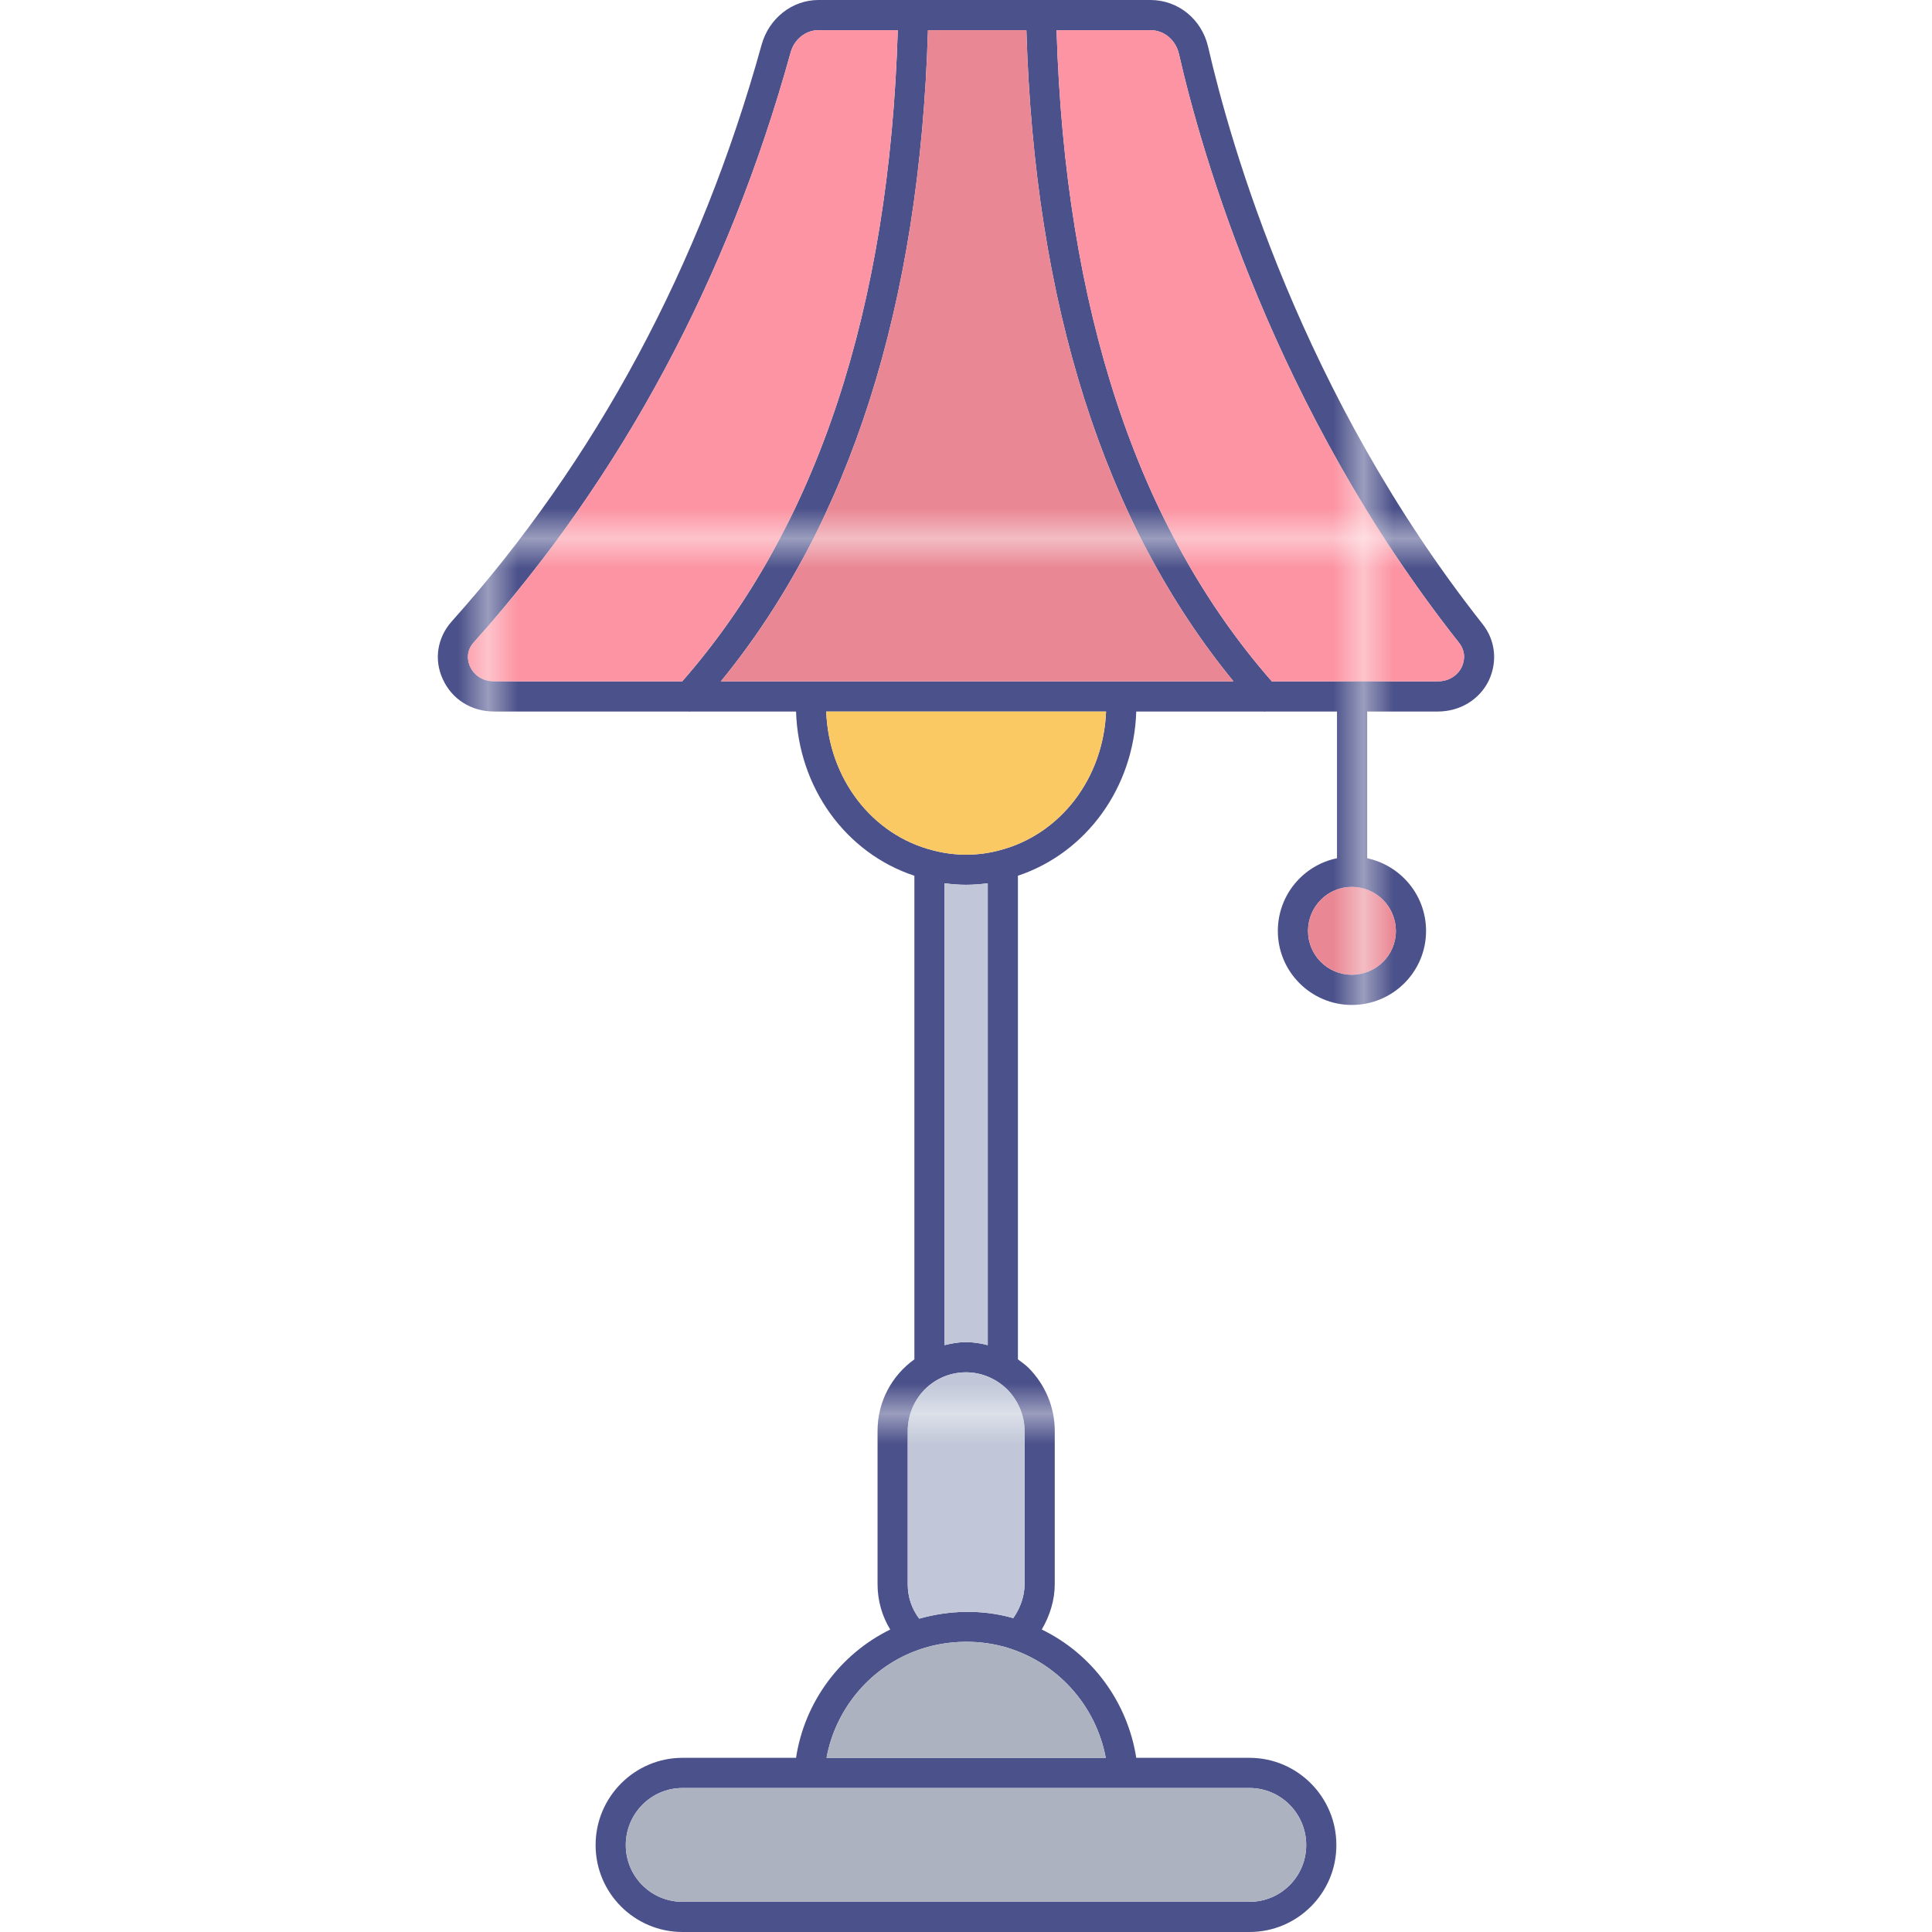 <?xml version="1.0" encoding="utf-8"?>
<!-- Generator: Adobe Illustrator 23.0.0, SVG Export Plug-In . SVG Version: 6.00 Build 0)  -->
<svg version="1.1" id="Layer_1" xmlns="http://www.w3.org/2000/svg" xmlns:xlink="http://www.w3.org/1999/xlink" x="0px" y="0px"
	 viewBox="0 0 64 64" style="enable-background:new 0 0 64 64;" xml:space="preserve">
<style type="text/css">
	.st0{fill:none;}
	.st1{fill:#FAC964;}
	.st2{fill:#FC94A3;}
	.st3{fill:#4B518A;}
	.st4{fill:#EA8794;}
	.st5{fill:#C1C7D8;}
	.st6{fill:#ADB2C1;}
	.st7{fill:url(#SVGID_1_);}
	.st8{fill:url(#SVGID_2_);}
	.st9{fill:url(#SVGID_3_);}
	.st10{fill:url(#SVGID_4_);}
	.st11{fill:url(#SVGID_5_);}
	.st12{fill:url(#SVGID_6_);}
	.st13{fill:url(#SVGID_7_);}
	.st14{fill:url(#SVGID_8_);}
	.st15{fill:url(#SVGID_9_);}
	.st16{fill:url(#SVGID_10_);}
	.st17{fill:url(#SVGID_11_);}
	.st18{fill:url(#SVGID_12_);}
	.st19{fill:url(#SVGID_13_);}
	.st20{fill:url(#SVGID_14_);}
	.st21{fill:url(#SVGID_15_);}
	.st22{fill:url(#SVGID_16_);}
	.st23{fill:url(#);}
	.st24{fill:url(#SVGID_17_);}
	.st25{fill:url(#SVGID_18_);}
	.st26{fill:url(#SVGID_19_);}
	.st27{fill:url(#SVGID_20_);}
	.st28{fill:url(#SVGID_21_);}
	.st29{fill:url(#SVGID_22_);}
	.st30{fill:url(#SVGID_23_);}
	.st31{fill:url(#SVGID_24_);}
	.st32{fill:url(#SVGID_25_);}
	.st33{fill:url(#SVGID_26_);}
	.st34{fill:url(#SVGID_27_);}
	.st35{fill:url(#SVGID_28_);}
	.st36{fill:url(#SVGID_29_);}
	.st37{fill:url(#SVGID_30_);}
	.st38{fill:url(#SVGID_31_);}
	.st39{fill:url(#SVGID_32_);}
	.st40{fill:url(#SVGID_33_);}
	.st41{fill:url(#SVGID_34_);}
	.st42{fill:url(#SVGID_35_);}
	.st43{fill:url(#SVGID_36_);}
	.st44{fill:url(#SVGID_37_);}
	.st45{fill:url(#SVGID_38_);}
	.st46{fill:url(#SVGID_39_);}
	.st47{fill:url(#SVGID_40_);}
	.st48{fill:url(#SVGID_41_);}
	.st49{fill:url(#SVGID_42_);}
	.st50{fill:url(#SVGID_43_);}
	.st51{fill:url(#SVGID_44_);}
	.st52{fill:url(#SVGID_45_);}
	.st53{fill:url(#SVGID_46_);}
	.st54{fill:url(#SVGID_47_);}
	.st55{fill:url(#SVGID_48_);}
	.st56{fill:url(#SVGID_49_);}
	.st57{fill:url(#SVGID_50_);}
	.st58{fill:url(#SVGID_51_);}
	.st59{fill:url(#SVGID_52_);}
	.st60{fill:url(#SVGID_53_);}
	.st61{fill:url(#SVGID_54_);}
	.st62{fill:url(#SVGID_55_);}
	.st63{fill:url(#SVGID_56_);}
	.st64{fill:url(#SVGID_57_);}
	.st65{fill:url(#SVGID_58_);}
	.st66{fill:url(#SVGID_59_);}
	.st67{fill:url(#SVGID_60_);}
	.st68{fill:url(#SVGID_61_);}
	.st69{fill:url(#SVGID_62_);}
	.st70{fill:url(#SVGID_63_);}
	.st71{fill:url(#SVGID_64_);}
	.st72{fill:url(#SVGID_65_);}
	.st73{fill:url(#SVGID_66_);}
	.st74{fill:url(#SVGID_67_);}
	.st75{fill:url(#SVGID_68_);}
	.st76{fill:url(#SVGID_69_);}
	.st77{fill:url(#SVGID_70_);}
	.st78{fill:url(#SVGID_71_);}
	.st79{fill:url(#SVGID_72_);}
	.st80{fill:url(#SVGID_73_);}
	.st81{fill:url(#SVGID_74_);}
	.st82{fill:url(#SVGID_75_);}
	.st83{fill:url(#SVGID_76_);}
	.st84{fill:url(#SVGID_77_);}
	.st85{fill:url(#SVGID_78_);}
	.st86{fill:url(#SVGID_79_);}
	.st87{fill:url(#SVGID_80_);}
	.st88{fill:url(#SVGID_81_);}
	.st89{fill:url(#SVGID_82_);}
	.st90{fill:url(#SVGID_83_);}
	.st91{fill:url(#SVGID_84_);}
	.st92{fill:url(#SVGID_85_);}
	.st93{fill:url(#SVGID_86_);}
	.st94{fill:url(#SVGID_87_);}
	.st95{fill:url(#SVGID_88_);}
	.st96{fill:url(#SVGID_89_);}
	.st97{fill:url(#SVGID_90_);}
	.st98{fill:url(#SVGID_91_);}
	.st99{fill:url(#SVGID_92_);}
	.st100{fill:url(#SVGID_93_);}
	.st101{fill:url(#SVGID_94_);}
	.st102{fill:url(#SVGID_95_);}
	.st103{fill:url(#SVGID_96_);}
	.st104{fill:url(#SVGID_97_);}
	.st105{fill:url(#SVGID_98_);}
	.st106{fill:url(#SVGID_99_);}
	.st107{fill:url(#SVGID_100_);}
	.st108{fill:url(#SVGID_101_);}
	.st109{fill:url(#SVGID_102_);}
	.st110{fill:url(#SVGID_103_);}
	.st111{fill:url(#SVGID_104_);}
	.st112{fill:url(#SVGID_105_);}
	.st113{fill:url(#SVGID_106_);}
	.st114{fill:url(#SVGID_107_);}
	.st115{fill:url(#SVGID_108_);}
	.st116{fill:url(#SVGID_109_);}
	.st117{fill:url(#SVGID_110_);}
	.st118{fill:url(#SVGID_111_);}
	.st119{fill:url(#SVGID_112_);}
	.st120{fill:url(#SVGID_113_);}
	.st121{fill:url(#SVGID_114_);}
	.st122{fill:url(#SVGID_115_);}
	.st123{fill:url(#SVGID_116_);}
	.st124{fill:url(#SVGID_117_);}
	.st125{fill:url(#SVGID_118_);}
	.st126{fill:url(#SVGID_119_);}
	.st127{fill:url(#SVGID_120_);}
	.st128{fill:url(#SVGID_121_);}
	.st129{fill:url(#SVGID_122_);}
	.st130{fill:url(#SVGID_123_);}
	.st131{fill:url(#SVGID_124_);}
	.st132{fill:url(#SVGID_125_);}
	.st133{fill:url(#SVGID_126_);}
	.st134{fill:url(#SVGID_127_);}
	.st135{fill:url(#SVGID_128_);}
	.st136{fill:url(#SVGID_129_);}
	.st137{fill:url(#SVGID_130_);}
	.st138{fill:url(#SVGID_131_);}
	.st139{fill:url(#SVGID_132_);}
	.st140{fill:url(#SVGID_133_);}
	.st141{fill:url(#SVGID_134_);}
	.st142{fill:url(#SVGID_135_);}
	.st143{fill:url(#SVGID_136_);}
	.st144{fill:url(#SVGID_137_);}
	.st145{fill:url(#SVGID_138_);}
	.st146{fill:url(#SVGID_139_);}
	.st147{fill:url(#SVGID_140_);}
	.st148{fill:url(#SVGID_141_);}
	.st149{fill:url(#SVGID_142_);}
	.st150{fill:url(#SVGID_143_);}
	.st151{fill:url(#SVGID_144_);}
	.st152{fill:url(#SVGID_145_);}
	.st153{fill:url(#SVGID_146_);}
	.st154{fill:url(#SVGID_147_);}
	.st155{fill:url(#SVGID_148_);}
	.st156{fill:url(#SVGID_149_);}
	.st157{fill:url(#SVGID_150_);}
	.st158{fill:url(#SVGID_151_);}
	.st159{fill:url(#SVGID_152_);}
	.st160{fill:url(#SVGID_153_);}
	.st161{fill:url(#SVGID_154_);}
	.st162{fill:url(#SVGID_155_);}
	.st163{fill:url(#SVGID_156_);}
	.st164{fill:url(#SVGID_157_);}
	.st165{fill:url(#SVGID_158_);}
	.st166{fill:url(#SVGID_159_);}
	.st167{fill:url(#SVGID_160_);}
	.st168{fill:url(#SVGID_161_);}
	.st169{fill:url(#SVGID_162_);}
	.st170{fill:url(#SVGID_163_);}
	.st171{fill:url(#SVGID_164_);}
	.st172{fill:url(#SVGID_165_);}
	.st173{fill:url(#SVGID_166_);}
	.st174{fill:url(#SVGID_167_);}
	.st175{fill:url(#SVGID_168_);}
	.st176{fill:url(#SVGID_169_);}
	.st177{fill:url(#SVGID_170_);}
	.st178{fill:url(#SVGID_171_);}
	.st179{fill:url(#SVGID_172_);}
	.st180{fill:url(#SVGID_173_);}
	.st181{fill:url(#SVGID_174_);}
	.st182{fill:url(#SVGID_175_);}
	.st183{fill:url(#SVGID_176_);}
	.st184{fill:url(#SVGID_177_);}
	.st185{fill:url(#SVGID_178_);}
	.st186{fill:url(#SVGID_179_);}
	.st187{fill:url(#SVGID_180_);}
	.st188{fill:url(#SVGID_181_);}
	.st189{fill:url(#SVGID_182_);}
	.st190{fill:url(#SVGID_183_);}
	.st191{fill:url(#SVGID_184_);}
	.st192{fill:url(#SVGID_185_);}
	.st193{fill:url(#SVGID_186_);}
	.st194{fill:url(#SVGID_187_);}
	.st195{fill:url(#SVGID_188_);}
	.st196{fill:url(#SVGID_189_);}
	.st197{fill:url(#SVGID_190_);}
	.st198{fill:url(#SVGID_191_);}
	.st199{fill:url(#SVGID_192_);}
	.st200{fill:url(#SVGID_193_);}
	.st201{fill:url(#SVGID_194_);}
	.st202{fill:url(#SVGID_195_);}
	.st203{fill:url(#SVGID_196_);}
	.st204{fill:url(#SVGID_197_);}
	.st205{fill:url(#SVGID_198_);}
	.st206{fill:url(#SVGID_199_);}
	.st207{fill:url(#SVGID_200_);}
	.st208{fill:url(#SVGID_201_);}
	.st209{fill:url(#SVGID_202_);}
	.st210{fill:url(#SVGID_203_);}
	.st211{fill:url(#SVGID_204_);}
	.st212{fill:url(#SVGID_205_);}
	.st213{fill:url(#SVGID_206_);}
	.st214{fill:url(#SVGID_207_);}
	.st215{fill:url(#SVGID_208_);}
	.st216{fill:url(#SVGID_209_);}
	.st217{fill:url(#SVGID_210_);}
	.st218{fill:url(#SVGID_211_);}
	.st219{fill:url(#SVGID_212_);}
	.st220{fill:url(#SVGID_213_);}
	.st221{fill:url(#SVGID_214_);}
	.st222{fill:url(#SVGID_215_);}
	.st223{fill:url(#SVGID_216_);}
	.st224{fill:url(#SVGID_217_);}
	.st225{fill:url(#SVGID_218_);}
	.st226{fill:url(#SVGID_219_);}
	.st227{fill:url(#SVGID_220_);}
	.st228{fill:url(#SVGID_221_);}
	.st229{fill:url(#SVGID_222_);}
	.st230{fill:url(#SVGID_223_);}
	.st231{fill:url(#SVGID_224_);}
	.st232{fill:url(#SVGID_225_);}
	.st233{fill:url(#SVGID_226_);}
	.st234{fill:url(#SVGID_227_);}
	.st235{fill:url(#SVGID_228_);}
	.st236{fill:url(#SVGID_229_);}
	.st237{fill:url(#SVGID_230_);}
	.st238{fill:url(#SVGID_231_);}
	.st239{fill:url(#SVGID_232_);}
	.st240{fill:url(#SVGID_233_);}
	.st241{fill:url(#SVGID_234_);}
	.st242{fill:url(#SVGID_235_);}
	.st243{fill:url(#SVGID_236_);}
	.st244{fill:url(#SVGID_237_);}
	.st245{fill:url(#SVGID_238_);}
	.st246{fill:url(#SVGID_239_);}
	.st247{fill:url(#SVGID_240_);}
	.st248{fill:url(#SVGID_241_);}
	.st249{fill:url(#SVGID_242_);}
	.st250{fill:url(#SVGID_243_);}
	.st251{fill:url(#SVGID_244_);}
	.st252{fill:url(#SVGID_245_);}
	.st253{fill:url(#SVGID_246_);}
	.st254{fill:url(#SVGID_247_);}
	.st255{fill:url(#SVGID_248_);}
	.st256{fill:url(#SVGID_249_);}
	.st257{fill:url(#SVGID_250_);}
	.st258{fill:url(#SVGID_251_);}
	.st259{fill:url(#SVGID_252_);}
	.st260{fill:url(#SVGID_253_);}
	.st261{fill:url(#SVGID_254_);}
	.st262{fill:url(#SVGID_255_);}
	.st263{fill:url(#SVGID_256_);}
	.st264{fill:url(#SVGID_257_);}
	.st265{fill:url(#SVGID_258_);}
	.st266{fill:url(#SVGID_259_);}
	.st267{fill:url(#SVGID_260_);}
	.st268{fill:url(#SVGID_261_);}
	.st269{fill:url(#SVGID_262_);}
	.st270{fill:url(#SVGID_263_);}
	.st271{fill:url(#SVGID_264_);}
	.st272{fill:url(#SVGID_265_);}
	.st273{fill:url(#SVGID_266_);}
	.st274{fill:url(#SVGID_267_);}
	.st275{fill:url(#SVGID_268_);}
	.st276{fill:url(#SVGID_269_);}
	.st277{fill:url(#SVGID_270_);}
	.st278{fill:url(#SVGID_271_);}
	.st279{fill:url(#SVGID_272_);}
	.st280{fill:url(#SVGID_273_);}
	.st281{fill:url(#SVGID_274_);}
	.st282{fill:url(#SVGID_275_);}
	.st283{fill:url(#SVGID_276_);}
	.st284{fill:url(#SVGID_277_);}
	.st285{fill:url(#SVGID_278_);}
	.st286{fill:url(#SVGID_279_);}
	.st287{fill:url(#SVGID_280_);}
	.st288{fill:url(#SVGID_281_);}
	.st289{fill:url(#SVGID_282_);}
	.st290{fill:url(#SVGID_283_);}
	.st291{fill:url(#SVGID_284_);}
	.st292{fill:url(#SVGID_285_);}
	.st293{fill:url(#SVGID_286_);}
	.st294{fill:url(#SVGID_287_);}
	.st295{fill:url(#SVGID_288_);}
	.st296{fill:url(#SVGID_289_);}
	.st297{fill:url(#SVGID_290_);}
	.st298{fill:url(#SVGID_291_);}
	.st299{fill:url(#SVGID_292_);}
	.st300{fill:url(#SVGID_293_);}
	.st301{fill:url(#SVGID_294_);}
	.st302{fill:url(#SVGID_295_);}
	.st303{fill:url(#SVGID_296_);}
	.st304{fill:url(#SVGID_297_);}
	.st305{fill:url(#SVGID_298_);}
	.st306{fill:url(#SVGID_299_);}
	.st307{fill:url(#SVGID_300_);}
	.st308{fill:url(#SVGID_301_);}
	.st309{fill:url(#SVGID_302_);}
	.st310{fill:url(#SVGID_303_);}
	.st311{fill:url(#SVGID_304_);}
	.st312{fill:url(#SVGID_305_);}
	.st313{fill:url(#SVGID_306_);}
	.st314{fill:url(#SVGID_307_);}
	.st315{fill:url(#SVGID_308_);}
	.st316{fill:url(#SVGID_309_);}
	.st317{fill:url(#SVGID_310_);}
	.st318{fill:url(#SVGID_311_);}
	.st319{fill:url(#SVGID_312_);}
	.st320{fill:url(#SVGID_313_);}
	.st321{fill:url(#SVGID_314_);}
	.st322{fill:url(#SVGID_315_);}
	.st323{fill:url(#SVGID_316_);}
	.st324{fill:url(#SVGID_317_);}
	.st325{fill:url(#SVGID_318_);}
	.st326{fill:url(#SVGID_319_);}
	.st327{fill:url(#SVGID_320_);}
	.st328{fill:url(#SVGID_321_);}
	.st329{fill:url(#SVGID_322_);}
	.st330{fill:url(#SVGID_323_);}
	.st331{fill:url(#SVGID_324_);}
	.st332{fill:url(#SVGID_325_);}
	.st333{fill:url(#SVGID_326_);}
	.st334{fill:url(#SVGID_327_);}
	.st335{fill:url(#SVGID_328_);}
	.st336{fill:url(#SVGID_329_);}
	.st337{fill:url(#SVGID_330_);}
	.st338{fill:url(#SVGID_331_);}
	.st339{fill:url(#SVGID_332_);}
	.st340{fill:url(#SVGID_333_);}
	.st341{fill:url(#SVGID_334_);}
	.st342{fill:url(#SVGID_335_);}
	.st343{fill:url(#SVGID_336_);}
	.st344{fill:url(#SVGID_337_);}
	.st345{fill:url(#SVGID_338_);}
	.st346{fill:url(#SVGID_339_);}
	.st347{fill:url(#SVGID_340_);}
	.st348{fill:url(#SVGID_341_);}
	.st349{fill:url(#SVGID_342_);}
	.st350{fill:url(#SVGID_343_);}
	.st351{fill:url(#SVGID_344_);}
	.st352{fill:url(#SVGID_345_);}
	.st353{fill:url(#SVGID_346_);}
	.st354{fill:url(#SVGID_347_);}
	.st355{fill:url(#SVGID_348_);}
	.st356{fill:url(#SVGID_349_);}
	.st357{fill:url(#SVGID_350_);}
	.st358{fill:url(#SVGID_351_);}
	.st359{fill:url(#SVGID_352_);}
	.st360{fill:url(#SVGID_353_);}
	.st361{fill:url(#SVGID_354_);}
	.st362{fill:url(#SVGID_355_);}
	.st363{fill:url(#SVGID_356_);}
	.st364{fill:url(#SVGID_357_);}
	.st365{fill:url(#SVGID_358_);}
	.st366{fill:url(#SVGID_359_);}
	.st367{fill:url(#SVGID_360_);}
	.st368{fill:url(#SVGID_361_);}
	.st369{fill:url(#SVGID_362_);}
	.st370{fill:url(#SVGID_363_);}
	.st371{fill:url(#SVGID_364_);}
	.st372{fill:url(#SVGID_365_);}
	.st373{fill:url(#SVGID_366_);}
	.st374{fill:url(#SVGID_367_);}
	.st375{fill:url(#SVGID_368_);}
	.st376{fill:url(#SVGID_369_);}
	.st377{fill:url(#SVGID_370_);}
	.st378{fill:url(#SVGID_371_);}
	.st379{fill:url(#SVGID_372_);}
	.st380{fill:url(#SVGID_373_);}
	.st381{fill:url(#SVGID_374_);}
	.st382{fill:url(#SVGID_375_);}
	.st383{fill:url(#SVGID_376_);}
	.st384{fill:url(#SVGID_377_);}
	.st385{fill:url(#SVGID_378_);}
	.st386{fill:url(#SVGID_379_);}
	.st387{fill:url(#SVGID_380_);}
	.st388{fill:url(#SVGID_381_);}
	.st389{fill:url(#SVGID_382_);}
	.st390{fill:url(#SVGID_383_);}
	.st391{fill:url(#SVGID_384_);}
	.st392{fill:url(#SVGID_385_);}
	.st393{fill:url(#SVGID_386_);}
	.st394{fill:url(#SVGID_387_);}
	.st395{fill:url(#SVGID_388_);}
</style>
<pattern  x="-588" y="-84" width="28.56" height="28.56" patternUnits="userSpaceOnUse" id="New_Pattern_Swatch_16" viewBox="0 -28.56 28.56 28.56" style="overflow:visible;">
	<g>
		<rect y="-28.56" class="st0" width="28.56" height="28.56"/>
		<rect y="-28.56" class="st1" width="28.56" height="28.56"/>
	</g>
</pattern>
<pattern  x="-588" y="-84" width="28.56" height="28.56" patternUnits="userSpaceOnUse" id="New_Pattern_Swatch_2" viewBox="0 -28.56 28.56 28.56" style="overflow:visible;">
	<g>
		<rect x="0" y="-28.56" class="st0" width="28.56" height="28.56"/>
		<rect x="0" y="-28.56" class="st2" width="28.56" height="28.56"/>
	</g>
</pattern>
<pattern  x="-588" y="-84" width="28.56" height="28.56" patternUnits="userSpaceOnUse" id="New_Pattern_Swatch_24" viewBox="0 -28.56 28.56 28.56" style="overflow:visible;">
	<g>
		<rect y="-28.56" class="st0" width="28.56" height="28.56"/>
		<rect y="-28.56" class="st3" width="28.56" height="28.56"/>
	</g>
</pattern>
<pattern  x="-588" y="-84" width="28.56" height="28.56" patternUnits="userSpaceOnUse" id="New_Pattern_Swatch_3" viewBox="0 -28.56 28.56 28.56" style="overflow:visible;">
	<g>
		<rect y="-28.56" class="st0" width="28.56" height="28.56"/>
		<rect y="-28.56" class="st4" width="28.56" height="28.56"/>
	</g>
</pattern>
<pattern  x="-588" y="-84" width="28.56" height="28.56" patternUnits="userSpaceOnUse" id="New_Pattern_Swatch_5" viewBox="0 -28.56 28.56 28.56" style="overflow:visible;">
	<g>
		<rect y="-28.56" class="st0" width="28.56" height="28.56"/>
		<rect y="-28.56" class="st5" width="28.56" height="28.56"/>
	</g>
</pattern>
<pattern  x="-588" y="-84" width="28.56" height="28.56" patternUnits="userSpaceOnUse" id="New_Pattern_Swatch_6" viewBox="0 -28.56 28.56 28.56" style="overflow:visible;">
	<g>
		<rect y="-28.56" class="st0" width="28.56" height="28.56"/>
		<rect y="-28.56" class="st6" width="28.56" height="28.56"/>
	</g>
</pattern>
<g>
	<pattern  id="SVGID_1_" xlink:href="#New_Pattern_Swatch_24" patternTransform="matrix(1 0 0 1 -4.334 -13.668)">
	</pattern>
	<path class="st7" d="M49.11,20.67c-6-7.6-8.35-15.9-9.09-19.12C39.81,0.64,39.03,0,38.11,0h-3.63c-0.01,0-0.01,0-0.01,0h-7.36
		c-0.87,0-1.64,0.61-1.88,1.48c-2.03,7.33-5.48,13.76-10.27,19.11c-0.47,0.53-0.59,1.25-0.3,1.89c0.3,0.68,0.95,1.09,1.71,1.09h6.46
		l0.01,0.01c0.01,0,0.01-0.01,0.02-0.01h3.51c0.08,2.53,1.65,4.69,3.92,5.44v16.02c-0.74,0.53-1.22,1.39-1.22,2.37v5.08
		c0,0.54,0.15,1.06,0.42,1.5c-1.67,0.82-2.84,2.41-3.12,4.25h-3.76c-1.59,0-2.88,1.3-2.88,2.89c0,1.59,1.29,2.88,2.88,2.88h18.78
		c1.59,0,2.88-1.29,2.88-2.88c0-1.59-1.29-2.89-2.88-2.89h-3.75c-0.29-1.85-1.46-3.44-3.13-4.25c0.27-0.46,0.43-0.98,0.43-1.5V47.4
		c0-0.78-0.31-1.52-0.86-2.08c-0.11-0.11-0.24-0.2-0.36-0.29V29.01c2.27-0.76,3.84-2.92,3.92-5.44h4.24c0.01,0,0.01,0.01,0.02,0.01
		l0.01-0.01h2.38v4.86c-1.12,0.23-1.96,1.22-1.96,2.41c0,1.35,1.1,2.45,2.45,2.45c1.36,0,2.46-1.1,2.46-2.45
		c0-1.19-0.84-2.17-1.95-2.41v-4.86h2.34c0.73,0,1.38-0.39,1.69-1.03C49.61,21.92,49.54,21.21,49.11,20.67z M22.6,22.57h-6.23
		c-0.43,0-0.69-0.25-0.8-0.49c-0.06-0.14-0.17-0.49,0.14-0.82c4.89-5.47,8.41-12.04,10.48-19.52C26.31,1.3,26.69,1,27.11,1h2.63
		C29.46,10.23,27.06,17.48,22.6,22.57z M41.39,59.23c1.04,0,1.88,0.85,1.88,1.89c0,1.04-0.84,1.88-1.88,1.88H22.61
		c-1.04,0-1.88-0.84-1.88-1.88c0-1.04,0.84-1.89,1.88-1.89H41.39z M36.63,58.23h-9.25c0.29-1.58,1.39-2.94,2.92-3.53
		c0.93-0.36,2-0.41,2.96-0.15C35.01,55.04,36.3,56.48,36.63,58.23z M33.94,47.4v5.08c0,0.39-0.14,0.79-0.38,1.13
		c-0.01-0.01-0.02-0.02-0.04-0.02c-1-0.28-2.08-0.25-3.07,0.03c-0.25-0.33-0.38-0.72-0.38-1.14V47.4c0-1.07,0.86-1.94,1.93-1.94
		c0.52,0,1,0.21,1.37,0.57C33.73,46.4,33.94,46.88,33.94,47.4z M31.29,44.56v-15.3c0.23,0.03,0.47,0.05,0.71,0.05
		s0.48-0.02,0.72-0.05v15.3c-0.23-0.06-0.47-0.1-0.72-0.1S31.52,44.5,31.29,44.56z M33.1,28.17c-0.71,0.19-1.47,0.19-2.19,0
		c-2.03-0.51-3.46-2.39-3.54-4.6h9.27C36.55,25.78,35.13,27.65,33.1,28.17z M23.88,22.57C28.16,17.34,30.47,10.1,30.74,1H34
		c0.27,9.1,2.58,16.34,6.86,21.57H23.88z M46.24,30.84c0,0.8-0.65,1.45-1.46,1.45c-0.8,0-1.45-0.65-1.45-1.45
		c0-0.81,0.65-1.46,1.45-1.46c0,0,0,0,0.01,0C45.59,29.38,46.24,30.04,46.24,30.84z M48.42,22.1c-0.11,0.23-0.38,0.47-0.79,0.47
		h-5.5C37.67,17.48,35.28,10.23,35,1h3.11c0.45,0,0.83,0.32,0.94,0.77c0.75,3.29,3.15,11.76,9.28,19.52
		C48.6,21.63,48.48,21.97,48.42,22.1z"/>
	<pattern  id="SVGID_2_" xlink:href="#New_Pattern_Swatch_5" patternTransform="matrix(1 0 0 1 -4.333 -13.668)">
	</pattern>
	<path class="st8" d="M32.72,29.26v15.3c-0.23-0.06-0.47-0.1-0.72-0.1s-0.48,0.04-0.71,0.1v-15.3c0.23,0.03,0.47,0.05,0.71,0.05
		S32.48,29.29,32.72,29.26z"/>
	<pattern  id="SVGID_3_" xlink:href="#New_Pattern_Swatch_5" patternTransform="matrix(1 0 0 1 -4.333 -13.668)">
	</pattern>
	<path class="st9" d="M33.94,47.4v5.08c0,0.39-0.14,0.79-0.38,1.13c-0.01-0.01-0.02-0.02-0.04-0.02c-1-0.28-2.08-0.25-3.07,0.03
		c-0.25-0.33-0.38-0.72-0.38-1.14V47.4c0-1.07,0.86-1.94,1.93-1.94c0.52,0,1,0.21,1.37,0.57C33.73,46.4,33.94,46.88,33.94,47.4z"/>
	<pattern  id="SVGID_4_" xlink:href="#New_Pattern_Swatch_3" patternTransform="matrix(1 0 0 1 -4.333 -13.668)">
	</pattern>
	<path class="st10" d="M46.24,30.84c0,0.8-0.65,1.45-1.46,1.45c-0.8,0-1.45-0.65-1.45-1.45c0-0.81,0.65-1.46,1.45-1.46
		c0,0,0,0,0.01,0C45.59,29.38,46.24,30.04,46.24,30.84z"/>
	<pattern  id="SVGID_5_" xlink:href="#New_Pattern_Swatch_16" patternTransform="matrix(1 0 0 1 -4.333 -13.668)">
	</pattern>
	<path class="st11" d="M36.64,23.57c-0.09,2.21-1.51,4.08-3.54,4.6c-0.71,0.19-1.47,0.19-2.19,0c-2.03-0.51-3.46-2.39-3.54-4.6
		H36.64z"/>
	<pattern  id="SVGID_6_" xlink:href="#New_Pattern_Swatch_6" patternTransform="matrix(1 0 0 1 -4.333 -13.668)">
	</pattern>
	<path class="st12" d="M36.63,58.23h-9.25c0.29-1.58,1.39-2.94,2.92-3.53c0.93-0.36,2-0.41,2.96-0.15
		C35.01,55.04,36.3,56.48,36.63,58.23z"/>
	<pattern  id="SVGID_7_" xlink:href="#New_Pattern_Swatch_6" patternTransform="matrix(1 0 0 1 -4.333 -13.668)">
	</pattern>
	<path class="st13" d="M43.27,61.12c0,1.04-0.84,1.88-1.88,1.88H22.61c-1.04,0-1.88-0.84-1.88-1.88c0-1.04,0.84-1.89,1.88-1.89
		h18.78C42.43,59.23,43.27,60.08,43.27,61.12z"/>
	<pattern  id="SVGID_8_" xlink:href="#New_Pattern_Swatch_3" patternTransform="matrix(1 0 0 1 -4.333 -13.668)">
	</pattern>
	<path class="st14" d="M40.86,22.57H23.88C28.16,17.34,30.47,10.1,30.74,1H34C34.27,10.1,36.58,17.34,40.86,22.57z"/>
	<pattern  id="SVGID_9_" xlink:href="#New_Pattern_Swatch_2" patternTransform="matrix(1 0 0 1 -4.333 -13.668)">
	</pattern>
	<path class="st15" d="M48.42,22.1c-0.11,0.23-0.38,0.47-0.79,0.47h-5.5C37.67,17.48,35.28,10.23,35,1h3.11
		c0.45,0,0.83,0.32,0.94,0.77c0.75,3.29,3.15,11.76,9.28,19.52C48.6,21.63,48.48,21.97,48.42,22.1z"/>
	<pattern  id="SVGID_10_" xlink:href="#New_Pattern_Swatch_2" patternTransform="matrix(1 0 0 1 -4.333 -13.668)">
	</pattern>
	<path class="st16" d="M29.74,1c-0.28,9.23-2.68,16.48-7.14,21.57h-6.23c-0.43,0-0.69-0.25-0.8-0.49c-0.06-0.14-0.17-0.49,0.14-0.82
		c4.89-5.47,8.41-12.04,10.48-19.52C26.31,1.3,26.69,1,27.11,1H29.74z"/>
</g>
</svg>
